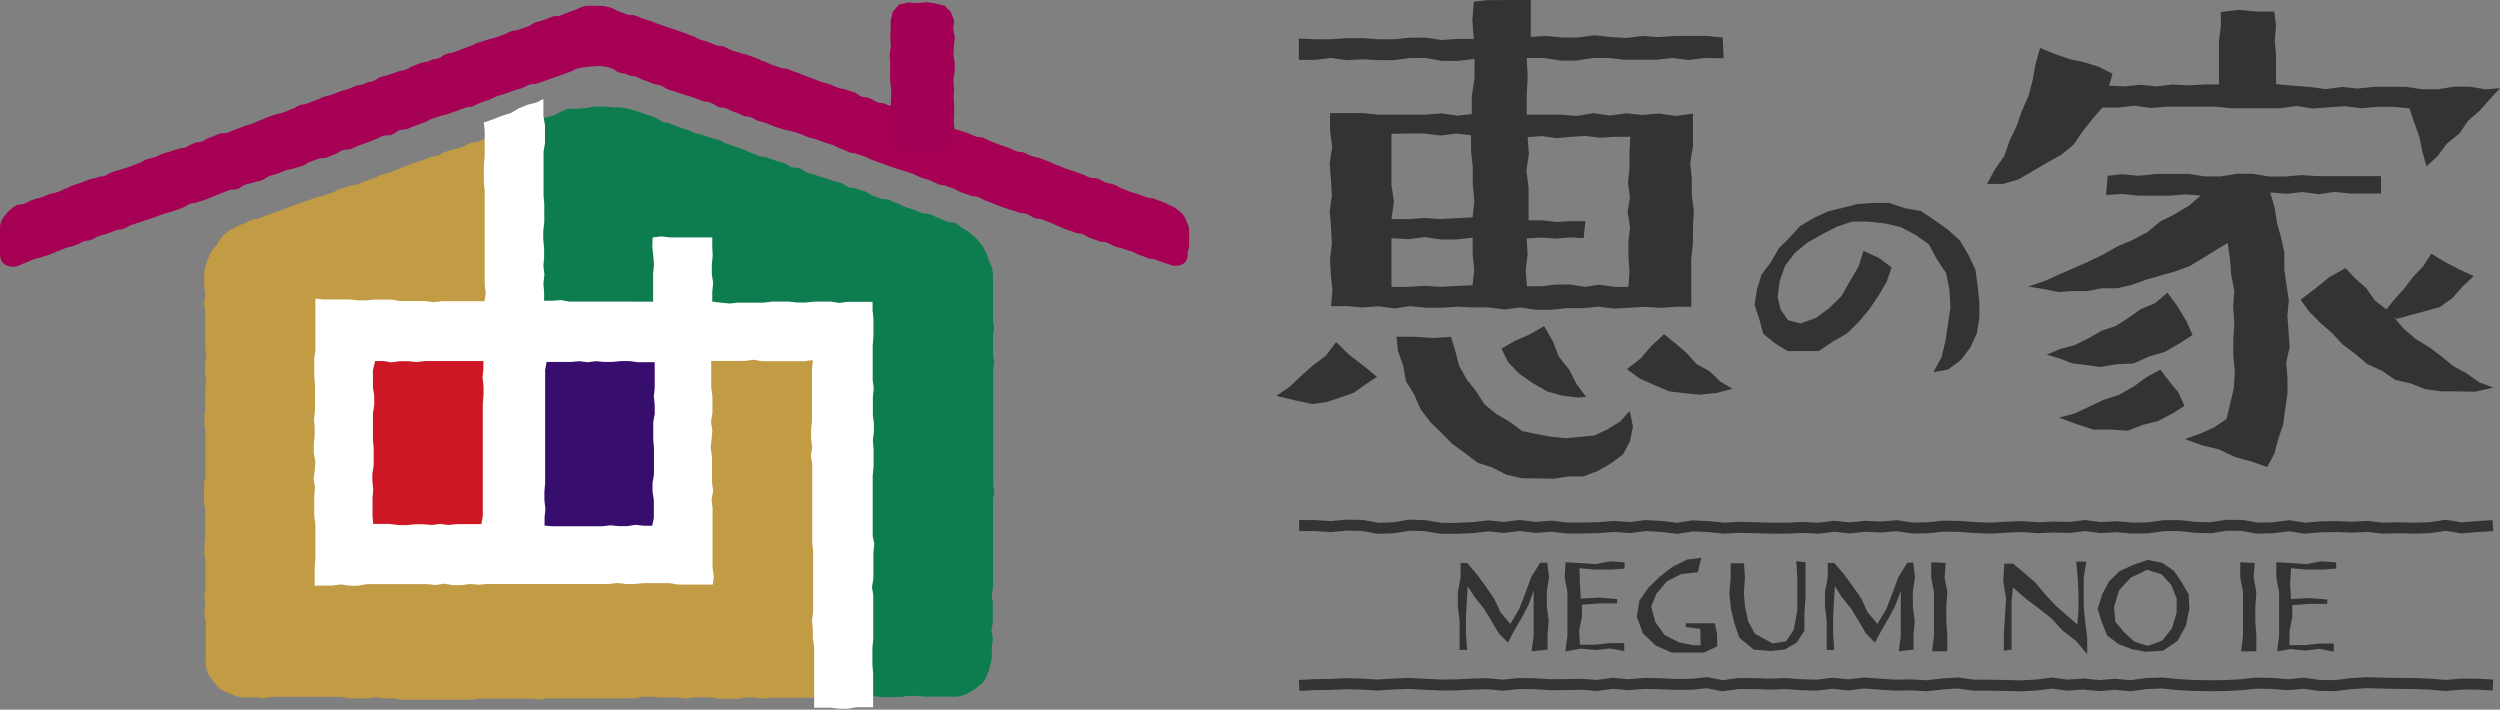 <svg xmlns="http://www.w3.org/2000/svg" viewBox="0 0 172.48 48.96"><rect x="0" y="0" width="172.48" height="48.96" fill="#808080" stroke="none"/><path d="M58.24,22.45V48.06l.29,0c.3,0,.3.05.6.05h.59c.3,0,.3-.07.6-.07s.29.05.59.05h.59c.3,0,.3,0,.6,0s.29-.08.59-.08.3,0,.59,0,.3.05.59.05.3,0,.6,0,.29,0,.59,0,.3,0,.59,0a1.92,1.92,0,0,0,1.21-.28,2.59,2.59,0,0,0,.52-.34,3.09,3.09,0,0,0,.48-.4,2.75,2.75,0,0,0,.28-.57,2.71,2.71,0,0,0,.18-.59,3,3,0,0,0,.11-.61c0-.3,0-.3,0-.6s.07-.3.07-.6-.09-.3-.09-.6.09-.3.09-.6,0-.3,0-.6,0-.3,0-.6-.07-.29-.07-.59.08-.3.08-.6,0-.3,0-.6,0-.3,0-.6,0-.3,0-.59,0-.3,0-.6,0-.3,0-.59,0-.3,0-.6,0-.3,0-.6,0-.3,0-.59,0-.3,0-.6,0-.29,0-.59.07-.29.07-.59-.06-.3-.06-.59,0-.3,0-.6,0-.3,0-.59,0-.3,0-.6,0-.3,0-.6,0-.29,0-.59,0-.3,0-.6,0-.29,0-.59,0-.3,0-.6,0-.29,0-.59,0-.3,0-.6,0-.29,0-.59,0-.3,0-.6,0-.29,0-.59.06-.3.06-.59-.07-.3-.07-.6,0-.29,0-.59,0-.3,0-.59.07-.3.07-.6-.07-.29-.07-.59,0-.3,0-.6V19.71c0-.29,0-.29,0-.59a4.07,4.07,0,0,0-.06-.6,4.41,4.41,0,0,0-.23-.56,3.14,3.14,0,0,0-.2-.56,3.35,3.35,0,0,0-.3-.52,5.46,5.46,0,0,0-.39-.45,4.31,4.31,0,0,0-.46-.39,4.13,4.13,0,0,0-.49-.32c-.18-.1-.32-.28-.5-.34s-.32,0-.6-.11-.27-.14-.55-.24-.27-.14-.56-.24-.31,0-.6-.11-.27-.12-.55-.22-.29-.08-.57-.18-.26-.15-.55-.25-.27-.13-.55-.23-.31,0-.6-.11l-.56-.2c-.28-.09-.25-.2-.53-.29s-.29-.08-.57-.18-.3,0-.59-.13-.24-.19-.52-.28-.3-.06-.58-.16l-.57-.19-.56-.18c-.28-.1-.29-.07-.57-.16s-.25-.2-.52-.3-.32,0-.6-.1-.25-.18-.53-.28-.29-.07-.57-.17l-.56-.2c-.28-.1-.31,0-.59-.13l-.56-.21c-.28-.1-.26-.14-.54-.24l-.56-.19-.57-.19c-.28-.1-.25-.17-.54-.26s-.29-.07-.57-.16l-.56-.2c-.28-.1-.3,0-.58-.15s-.27-.12-.55-.21l-.56-.2c-.28-.1-.28-.12-.55-.22s-.3,0-.58-.15-.25-.19-.53-.29l-.56-.2-.56-.19-.57-.17-.58-.1c-.19,0-.4,0-.6,0a5.7,5.7,0,0,0-.58-.06c-.2,0-.4,0-.6,0s-.39.08-.58.1a5.42,5.42,0,0,0-.58.06c-.2,0-.41,0-.6,0s-.38.13-.56.19-.26.17-.55.27-.29.06-.58.16-.29.08-.57.18-.27.14-.55.24-.31,0-.59.13l-.56.21-.07,0V23H46.72v-.5Z" style="fill:#0d7d4f"/><path d="M46.72,22.45V39H23.92V22.45H35.19V8.92l-.49.18-.56.21-.57.19c-.28.1-.26.16-.54.26s-.31,0-.59.12-.26.16-.54.26-.29.07-.57.16-.3.07-.58.17-.26.16-.54.26-.3,0-.58.13-.27.13-.55.23-.29.07-.57.17-.27.12-.55.21-.27.12-.55.22-.27.13-.55.22-.3.07-.58.17-.26.14-.55.24l-.56.19c-.28.1-.27.12-.55.22s-.3,0-.59.13-.29.07-.57.17-.26.16-.54.26l-.56.2c-.28.1-.29,0-.57.15l-.57.19-.56.19-.56.21c-.28.1-.27.12-.55.22l-.56.2-.56.19c-.28.09-.27.12-.55.22s-.3,0-.58.14-.26.16-.54.25a3.76,3.76,0,0,0-.54.25,3.92,3.92,0,0,0-.53.29,3.41,3.41,0,0,0-.43.42,2.93,2.93,0,0,0-.32.51,3.91,3.91,0,0,0-.36.47,3.06,3.06,0,0,0-.26.55,2.7,2.7,0,0,0-.23,1.18c0,.3,0,.3,0,.6s.08.3.08.6-.08.3-.08.6.07.3.07.6,0,.3,0,.6,0,.3,0,.6,0,.3,0,.6,0,.3,0,.6.07.29.07.59-.08.3-.08.6,0,.3,0,.6.07.3.07.59-.06.3-.06.6,0,.3,0,.59,0,.3,0,.6-.05.3-.05.6v.59c0,.3.07.3.07.59s0,.3,0,.59,0,.3,0,.6,0,.3,0,.59,0,.3,0,.6,0,.3,0,.59-.1.3-.1.6,0,.3,0,.59,0,.3,0,.6.08.3.08.59v.6c0,.3,0,.3,0,.59s0,.3,0,.6-.05.3-.05.6,0,.29,0,.59.07.3.07.59,0,.3,0,.6,0,.29,0,.59,0,.3,0,.59-.07.3-.07.6.05.29.05.59-.06.3-.06.59.1.3.1.6,0,.3,0,.59,0,.3,0,.6,0,.29,0,.59,0,.3,0,.59a3.29,3.29,0,0,0,0,.63,3,3,0,0,0,.2.6,2.66,2.66,0,0,0,.37.51,3.13,3.13,0,0,0,.42.47,2.72,2.72,0,0,0,.57.27,2.64,2.64,0,0,0,.57.24,2.56,2.56,0,0,0,.62.07l.6,0c.3,0,.3.06.6.06s.3-.09.6-.09.3,0,.6,0,.3,0,.6,0,.3,0,.6,0,.3,0,.6,0h.6c.3,0,.3,0,.6,0s.29,0,.59,0,.3,0,.6,0,.3.1.6.1h.59c.3,0,.3,0,.6,0s.3-.06.6-.06.29.06.59.06.3,0,.6,0,.29.09.59.09h.59c.3,0,.3,0,.6,0s.29,0,.59,0,.3,0,.6,0h.59l.6,0c.3,0,.3,0,.6,0h.59c.3,0,.3-.07.59-.07h.6c.3,0,.3,0,.6,0s.29,0,.59,0h.6c.3,0,.3,0,.59,0s.3,0,.6,0,.29.06.59.06.3-.08.59-.08l.6,0H39c.3,0,.3,0,.6,0s.29,0,.59,0h.6c.29,0,.29,0,.59,0H42c.29,0,.29,0,.59,0s.3,0,.59,0,.3,0,.59,0,.3-.11.6-.11h.59c.29,0,.29.05.59.05h1.18c.3,0,.3.07.59.07s.3-.08.59-.08.3,0,.6,0,.29,0,.59,0,.3.1.59.1.3,0,.6,0,.29,0,.59,0,.3-.09.6-.09H52c.3,0,.3.07.59.07s.3-.05.59-.05h.6c.29,0,.29,0,.59,0s.29,0,.59,0,.29,0,.59,0h1.18c.3,0,.3.05.6.05s.29-.09.59-.09a1.9,1.9,0,0,1,.3,0V22.45Z" style="fill:#c29c45"/><path d="M0,15.84a1.71,1.71,0,0,1,.07-.54,2.16,2.16,0,0,1,.29-.45,1.92,1.92,0,0,1,.36-.39,1.9,1.9,0,0,1,.45-.31c.28-.09.3,0,.58-.13s.26-.14.53-.24.29-.07.57-.16.27-.12.55-.22.29-.05.57-.15.26-.14.54-.23.26-.14.54-.24l.56-.18.56-.22c.28-.09.29-.05.57-.15s.3,0,.58-.14.26-.17.54-.26.29-.06.57-.16L9,11.48l.56-.21c.28-.1.25-.16.53-.26s.29-.06.57-.16.27-.14.55-.24.28-.07.56-.17.29-.07.57-.17.29,0,.57-.15.26-.16.54-.26.3,0,.57-.14.26-.16.54-.26.27-.12.55-.22.32,0,.59-.09.28-.12.56-.22l.55-.21c.28-.1.29-.08.57-.18s.27-.13.55-.23.27-.13.55-.23L19,7.9c.28-.1.3-.05.58-.15s.27-.13.55-.22.26-.17.54-.27.29,0,.57-.14l.56-.21c.28-.09.27-.13.55-.23s.29-.06.57-.16l.56-.22c.28-.09.29-.07.57-.17s.27-.13.55-.22.3,0,.58-.15.29-.07.57-.17.25-.18.53-.28.29-.06.57-.16l.57-.2c.28-.1.29-.06.57-.15s.26-.16.54-.26.28-.12.56-.21.29,0,.57-.15.29-.06.57-.15.25-.19.53-.29.3-.05.58-.15l.56-.21.56-.21c.28-.09.26-.14.54-.23s.29-.08.57-.18.3-.06.58-.16l.57-.2c.28-.1.26-.14.54-.24s.31,0,.59-.14l.57-.19c.28-.1.25-.18.53-.28s.29-.07.57-.17.28-.12.56-.22.32,0,.6-.1.28-.12.56-.22l.57-.21A2.84,2.84,0,0,1,40.4.41a4.09,4.09,0,0,1,.6,0,5.68,5.68,0,0,1,.59,0,3.1,3.1,0,0,1,.58.13c.28.1.26.15.54.25l.55.2c.28.1.31,0,.59.09s.27.13.55.22.28.08.56.18.27.11.55.21l.56.19c.27.1.28.08.56.18l.56.2.55.21c.28.1.26.15.54.25s.29.08.57.18.27.12.55.22.31,0,.59.12.26.15.54.25.29.07.56.17.3.06.57.16l.56.21c.28.1.26.14.54.23s.27.13.55.23l.56.19c.28.1.3,0,.58.12s.27.12.55.21.27.12.55.22l.56.21.55.21c.28.1.29.06.57.16s.27.13.55.23.3.05.58.15.29.08.57.18.24.19.52.29.3,0,.58.14.26.16.54.26.3,0,.58.14.29.07.57.17.29.08.57.18.24.2.52.29.29.07.57.17.27.12.55.22.29.08.57.18l.56.2c.28.1.28.12.56.22s.28.08.56.17.29.08.57.18.27.13.55.23.31,0,.59.12.27.15.55.25L69,10l.57.19c.27.1.26.14.54.24s.31,0,.58.12.27.14.55.23.29.06.57.16l.56.21c.28.1.27.15.55.24s.27.12.55.22l.57.19.56.2c.28.1.27.13.55.23s.32,0,.6.1.26.16.54.26.3.05.58.15.26.17.54.27.28.12.56.22.29.07.57.17l.56.21c.28.1.31,0,.59.13l.57.21c.28.1.26.15.55.25a1.63,1.63,0,0,1,.44.28,2.11,2.11,0,0,1,.38.35,1.9,1.9,0,0,1,.24.47,1.86,1.86,0,0,1,.17.52c0,.28,0,.28,0,.55s0,.28,0,.55-.1.28-.1.56a.89.89,0,0,1-.12.53.67.67,0,0,1-.45.29.91.91,0,0,1-.54,0c-.28-.1-.28-.09-.56-.18l-.55-.21c-.28-.1-.3,0-.58-.13l-.55-.2c-.28-.1-.26-.15-.54-.24s-.29-.08-.56-.18-.29-.06-.57-.16-.26-.16-.54-.26-.3,0-.58-.12l-.56-.19c-.28-.1-.26-.17-.54-.27s-.3,0-.58-.14l-.56-.19c-.28-.09-.27-.13-.55-.23s-.26-.14-.54-.24l-.55-.21c-.28-.1-.31,0-.59-.13s-.25-.18-.53-.27-.3,0-.58-.12-.29-.08-.57-.18l-.56-.18c-.27-.1-.27-.12-.55-.22L68,13.84c-.28-.1-.26-.16-.54-.25s-.3,0-.58-.13l-.56-.19c-.28-.1-.26-.16-.54-.26l-.56-.2c-.28-.09-.3,0-.58-.14s-.26-.15-.54-.25-.29-.07-.57-.17L63,12l-.56-.19c-.28-.1-.29-.07-.56-.17l-.57-.19-.55-.21-.56-.2c-.28-.09-.27-.14-.55-.24l-.56-.19c-.28-.1-.3,0-.58-.14s-.27-.13-.55-.23-.26-.16-.54-.25-.29-.09-.57-.18l-.56-.2c-.28-.1-.29-.06-.57-.16s-.27-.13-.55-.23-.29-.08-.58-.17S54.27,9,54,8.91s-.28-.08-.56-.18-.27-.12-.55-.22-.29-.07-.57-.17-.26-.16-.54-.25-.3,0-.58-.14-.27-.13-.55-.23-.27-.14-.55-.24-.3,0-.58-.13-.26-.18-.54-.28-.3,0-.58-.13l-.56-.21c-.28-.1-.29-.09-.57-.18l-.57-.19c-.28-.1-.28-.08-.57-.18s-.25-.17-.54-.27-.29-.06-.58-.16-.27-.12-.55-.21-.27-.14-.55-.24-.31,0-.59-.14S43,5.09,42.72,5s-.25-.19-.53-.29a3.19,3.19,0,0,0-.59-.14,4.06,4.06,0,0,0-.6,0,5.61,5.61,0,0,0-.59.06,3.18,3.18,0,0,0-.58.1c-.28.1-.26.14-.54.24l-.55.2-.56.19-.55.2-.56.19c-.27.1-.31,0-.58.11s-.27.14-.55.24-.28.07-.56.17l-.56.2c-.28.1-.28.08-.56.18s-.27.14-.55.24l-.56.2c-.28.1-.26.14-.54.24s-.3,0-.58.13l-.56.2-.56.2c-.28.1-.29.06-.57.16s-.28.08-.56.18-.26.17-.54.26l-.56.2c-.27.09-.27.12-.54.22s-.31,0-.59.11-.24.2-.52.3-.32,0-.6.09-.26.13-.54.23-.27.12-.55.22l-.56.2c-.28.1-.27.14-.55.24s-.31,0-.59.1-.26.17-.54.27-.27.12-.55.22-.32,0-.6.1-.27.1-.55.2-.25.18-.53.28-.29.07-.57.17-.3.05-.58.14-.27.12-.55.22-.29.07-.57.17-.25.19-.53.29-.3.06-.58.16-.29.05-.57.15-.25.19-.53.29-.32,0-.6.1l-.55.21c-.28.1-.27.13-.55.23s-.28.12-.56.22-.28.08-.57.18-.29,0-.57.15-.26.17-.54.27l-.56.2c-.28.09-.29.06-.57.16l-.55.2-.56.19-.57.19-.57.19c-.28.1-.25.16-.53.26s-.31,0-.59.13l-.56.21c-.28.1-.29.07-.57.17s-.26.16-.54.26-.3,0-.59.14-.26.15-.54.25-.3.06-.58.16-.28.12-.56.22-.27.13-.55.23-.29.09-.57.18-.29.07-.58.17-.27.13-.55.23-.28.13-.56.23a1.09,1.09,0,0,1-.59,0,.83.83,0,0,1-.49-.33A1.08,1.08,0,0,1,0,17.5c0-.28,0-.28,0-.56s0-.27,0-.55S0,16.12,0,15.84Z" style="fill:#a50054"/><polygon points="62.67 10.35 62.08 10.08 61.64 9.64 61.46 9.05 61.47 8.47 61.47 7.88 61.45 7.3 61.48 6.71 61.48 6.13 61.41 5.54 61.41 4.96 61.42 4.37 61.38 3.79 61.46 3.2 61.42 2.61 61.45 2.02 61.45 1.43 61.59 0.81 62.03 0.31 62.67 0.17 63.31 0.21 63.94 0.15 64.58 0.25 65.18 0.4 65.6 0.84 65.83 1.43 65.76 2.01 65.88 2.6 65.81 3.18 65.78 3.77 65.87 4.35 65.86 4.94 65.77 5.53 65.82 6.11 65.79 6.7 65.83 7.28 65.83 7.87 65.8 8.46 65.87 9.05 65.62 9.65 65.19 10.12 64.58 10.34 63.94 10.35 63.31 10.34 62.67 10.35" style="fill:#a20054"/><rect x="24.54" y="22.95" width="10.65" height="14.59" style="fill:#cd1724"/><rect x="36.22" y="22.95" width="10.65" height="14.59" style="fill:#370e6e"/><path d="M49.14,20.81l0-.65.06-.63-.09-.63,0-.64.06-.63L49.14,17v-.62h-.57l-.59,0-.59,0-.59,0h-.59l-.59-.07-.59.07L45,17l.07.64.05.63-.06.63,0,.64,0,.64v.63l-.57,0-.57,0H43.3l-.57,0H41.57l-.57,0-.58,0-.57,0h-.58l-.58-.11-.58.05h-.57l0-.59-.05-.61.07-.61-.07-.6.05-.61v-.6l-.06-.6,0-.61.07-.61,0-.61,0-.6-.05-.61,0-.61V12.3l0-.6,0-.61,0-.61.1-.61,0-.61V8.65L37.49,8V7.42l0-.59L37,7.08l-.62.15-.58.24-.56.33L34.6,8,34,8.24l-.62.21.06.6,0,.59,0,.58v.58l-.06.58V12l0,.59.06.58v.59l0,.58,0,.59v.59l0,.59,0,.58,0,.59v2.36l.07.59-.08.55-.54,0H31.08l-.58,0-.58.07-.58-.08-.58,0-.58,0-.58,0-.59-.1-.58,0-.58,0-.58.05-.59,0-.58-.06-.58,0-.59,0-.58,0-.59-.06,0,.59,0,.6v.59l0,.59,0,.6,0,.59-.08.59v1.19l.05.59,0,.59,0,.6v.59l-.07.59.05.59,0,.59-.06.59,0,.6.11.59-.05.59-.07.6.09.59-.05.6V35l0,.6.08.59,0,.6,0,.59v1.2l-.05.59,0,.6v.63l.62,0h.59l.6-.08.59.09h.59l.6-.11.6,0h2.37l.59,0,.6,0,.59.06.6-.09.59.1h.6l.59-.08.6.05.59-.05h.6l.59,0,.6,0,.6,0,.59,0h.6l.59,0,.59,0,.6,0,.59,0h.6l.59,0,.6,0H42l.6-.07.6.07h.6l.59-.06.6,0,.6,0,.6,0,.6.1h.6l.6,0,.6,0,.59,0,.07-.58-.09-.59,0-.6,0-.59V36.24l0-.59v-.59l-.07-.59.11-.6-.08-.59V32.09l0-.59-.09-.6.06-.59.06-.6-.1-.6.1-.59V27.33l-.08-.6,0-.6,0-.6,0-.63.61,0,.57,0,.58,0,.58,0,.58-.08.58.1h.57l.58,0,.58,0h.58l.58,0,.62-.08-.06.64,0,.6,0,.59,0,.6,0,.6,0,.59,0,.6-.06.6,0,.6.07.6-.08.6.09.59,0,.6,0,.6,0,.6,0,.6v.6l0,.6,0,.6v.59l0,.6.06.6v1.79l0,.6,0,.6,0,.6,0,.6-.08.6.06.6,0,.6.09.6v1.21l0,.6v1.2l0,.61v.58h.56l.59,0,.59.07.59,0,.59-.1.6,0,.55,0v-.55l0-.59v-.6l0-.59-.05-.6,0-.59v-.6l.06-.6,0-.6,0-.59v-.6l0-.6,0-.59-.09-.6.1-.59v-.6l0-.6,0-.6.06-.6L60.21,37v-.6l0-.6V34l0-.6,0-.6.06-.6,0-.59V31l-.05-.59.07-.6v-.6l-.07-.6,0-.6,0-.6.06-.6-.07-.6,0-.6,0-.6v-1.2l.05-.6,0-.6V22l-.06-.6,0-.58-.55,0h-.58l-.58,0-.58.08-.58-.09-.58,0-.58,0-.58.06-.59,0-.58-.06h-.58l-.59,0-.58.07-.59,0h-.58l-.59,0-.58.06-.59-.06Zm-23.26,4.1.59,0L27,25l.58-.08.58,0,.57.06.58-.07H30.5l.58,0,.57,0,.58,0h.58l.54,0,0,.55-.06.59.07.59,0,.6-.05.59,0,.6,0,.59v.6l0,.6,0,.59v.6l0,.6v1.19l0,.6,0,.59,0,.6v.61l-.1.56-.53,0-.57,0-.58,0-.58.06-.57-.07-.58.07-.58-.05h-.57l-.58.06-.57,0-.58-.08h-.58l-.59,0-.05-.59,0-.59v-.6l.05-.59-.06-.6V32.7l.09-.6,0-.59v-.6l-.05-.59v-.6l0-.6,0-.6.09-.59v-.6l-.09-.6v-.6l0-.6ZM45,36.27h-.59l-.57-.06-.58.09-.57,0-.58-.06-.58.07H40.42l-.57,0-.58,0-.58,0-.58,0-.54-.05,0-.55.06-.59-.07-.6,0-.59.05-.6,0-.59,0-.6v-.59l0-.6,0-.59v-.6l0-.6V27.93l0-.6,0-.6,0-.6,0-.6.1-.56.53,0h.58l.57,0,.58-.05.57.07.58-.07.58.05h.57l.58-.06.58,0,.57.08h.58l.59,0,0,.59,0,.59v.59l-.06.6.06.59,0,.6-.1.59,0,.6v.6l.05.59v1.2l0,.59-.1.6v.6l.09.59v.6l0,.61Z" style="fill:#fff"/><path d="M130.51,18.45l-.35,1-.59,1-.63.92-.72.86-.8.78-1,.58-.95.63-1.14,0h-1l-.88-.54-.8-.65-.27-1-.33-1,.17-1.08.31-1,.65-.87.53-.93.76-.76.73-.8.93-.55,1-.46,1-.24,1-.26,1.07-.08h1.13l1.07.36,1.13.2.94.63.92.66.84.76.59,1,.47,1,.15,1.12.12,1.11,0,1.07-.17,1.08-.46,1-.66.86-.88.65-1,.17.55-1,.28-1.13.17-1.15.17-1.15L134.5,20l-.23-1.15-.66-1-.54-1-.94-.66-1-.52-1.1-.26-1.13-.12-1.12,0-1.07.36-1,.51-1,.57-.87.71-.69.9-.37,1.06-.14,1.1.21.86.51.73.87.22,1.06-.38.92-.68.84-.83.57-1,.59-1,.36-1.11,1.05.48Z" style="fill:#333"/><path d="M172.48,6.08l-.67.73-.71.81-.81.7-.62.9-.85.68-.65.87-.76.71-.28-1-.2-1-.36-1-.33-1-1.1-.11-1.11,0-1.12.1-1.12-.14-1.11.07-1.12.09-1.11-.18-1.11.16-1.12,0-1.12,0-1.11,0-1.12-.11-1.12,0-1.12,0-1.12,0-1.12.09-1.12-.16-1.12.13-1.1,0-.68.78-.68.86-.63.92-.85.7-1,.55-.94.56-1,.58-1.07.32-1.11,0,.54-1,.65-.92.37-1.07.48-1,.37-1.06.45-1,.28-1.08.2-1.11.32-1.14,1,.41,1,.35,1.05.23,1,.31.95.48-.24.82,1.09.05,1.1-.11,1.09.11,1.1-.13,1.1.06,1.1-.06,1,0,0-1,0-1,0-1,.13-1,0-1,1.22-.15,1.26.12,1.21,0,.12,1-.09,1,.09,1,0,1,0,1,1,.1L159.37,6l1.1.15,1.1-.15,1.09.11,1.1-.12,1.1,0H166l1.1.17,1.09,0,1.1-.18,1.1,0,1.11.19Zm-8.21,7.27-1,0-1.1,0-1.1-.11-1.1.16-1.11-.15-1.1.12-1.13-.09.31,1.07.16,1.05.28,1,.22,1V18.6l.15,1.06.16,1.05-.1,1.07.08,1.06.08,1.08L157.73,25l.09,1.08,0,1.07-.16,1.07-.14,1.07-.34,1-.26,1-.5.93-1.1-.38-1.13-.31L153.08,31l-1.15-.27-1.19-.44,1.07-.38.94-.42.86-.58.24-1,.26-1.1.08-1.12-.11-1.13V23.41l.07-1.12-.08-1.12.08-1.12-.22-1.12-.08-1.11-.16-1.06-.84.51-.88.55-.91.54-1,.37-1,.28-1,.29-1,.36-1,.23H145l-1,.19-1,0-1,.07-1-.21-1.07-.17,1.15-.39,1-.45,1-.44,1-.44,1-.48,1-.57,1.05-.44,1-.53.88-.73,1-.51,1-.59.82-.71-1.06-.08-1.08.09-1.09,0h-1.08l-1.09-.12-1.13.07.11-1.32,1-.11,1.11.11L148.8,12l1.11,0H151l1.11.17,1.11,0,1.11-.18,1.1,0,1.12.19,1.11,0,1.11-.1,1.1.07h2.23l1.12,0,1.05,0Zm-13,9.76-.9.58-1,.58-1.11.33-1.07.48-1.17.05-1.15.19-.95-.14-.94-.11-.89-.34-.89-.26.93-.39,1-.27.94-.46.9-.52,1-.34.88-.56.84-.6,1-.42.85-.72.68.94.61,1ZM150.71,28l-.85.54-1,.52-1.06.26-1,.4-1.09-.08-1.27,0-1.21-.39-1.17-.44,1.07-.28,1-.47,1-.47,1.07-.35,1-.57.91-.66.93-.51.6.78.65.79Zm18.76-1h-1.08l-1.07-.15-1-.4-1.07-.24-.91-.63-1-.45-.83-.7-.87-.65-.74-.8-.82-.71-.77-.78-.59-.81,1-.76,1-.81,1.1-.61.66.7.77.68.6.86.79.6.6-.73.66-.73.6-.8.69-.72.55-.86.93.57,1,.52,1,.46-.81.76-.68.77-.84.6-1,.28-1,.27-1,.27-.17-.1.69.8.8.69.91.55.85.63.81.67.93.51.86.62,1,.37-1.29.29Z" style="fill:#333"/><path d="M95,26l-.78.51-.8.58-.93.33-.93.31-1,.15-1.25-.27-1.25-.3.91-.62.8-.76.81-.72.89-.66.71-.95.9.88,1,.76Zm21.69-4.84-1,0-1.08.08-1.09-.07-1.08.06-1.08.06-1.08-.13-1.09.1-1.08,0-1.08.11-1.08,0-1.08-.16-1.08.14-1.09-.14h-1.08l-1.08-.05-1.09.07-1.09,0-1.08-.11-1.08.16-1.09-.15L94,21.21l-1.09-.09-1.08,0,.1-1.09L91.82,19l-.06-1.1.13-1.11-.06-1.11-.09-1.1.15-1.11-.07-1.11-.08-1.11.17-1.11L91.76,9V7.8h1.15l1.09,0,1.09.11,1.09,0,1.08,0h1.09l1.09-.09,1.1.16,1-.11,0-1.22.19-1.26,0-1.32-1.16.13-1.09,0L98.36,4H97.27l-1.09.15H95.09L94,4.09l-1.09.06L91.82,4l-1.09.13-1.12,0,0-1.47,1.14.05,1.09,0,1.08-.08,1.1,0,1.08.08,1.1,0,1.08-.11,1.09,0,1.1.16,1.09-.08,1.12,0-.1-1.29.1-1.27.93-.11,1,0,1-.06,1,0,0,1.35,0,1.25,1.07-.07,1.1.11,1.11,0,1.1-.16,1.11.12,1.11.07,1.11-.14,1.1.08,1.11-.08,1.12,0h1.11l1.09.11.07,1.43L117.61,4l-1.11.14L115.4,4l-1.11.12-1.11,0h-1.1L111,4l-1.11,0-1.11.18-1.11,0L106.53,4l-1.2,0,.07,1.33-.07,1.26,0,1.32h1.19l1.13,0L108.8,8l1.13-.19,1.13.16,1.13-.15,1.13.11,1.13-.1,1.14.17,1.21-.16,0,1.18,0,1.1-.19,1.11.11,1.1,0,1.11.14,1.11-.06,1.11v1.1l-.12,1.11,0,1.12v1.11ZM96,15.12l1.15,0,1.12-.08,1.11.07,1.12-.06L101.6,15l.12-1.12-.11-1.15,0-1.16-.12-1.16,0-1.08-1-.12-1.11.14-1.12-.14H97.17L96,9.23l0,1.22,0,1.15L96,12.76l.17,1.16Zm0,4.67,1.15,0,1.12-.07,1.11.07,1.12-.06,1.09-.05.12-1.06-.11-1.1,0-1.12-1.12.12H99.41l-1.12-.16-1.12.14L96,16.43l0,1.12L96,18.65Zm16.66,9.64-.2,1-.48.92-.84.62-.9.52-1,.38-1.05,0-1,.16L106.09,33l-1.09,0-1.06-.25-1-.5-1-.33-.87-.66-.86-.63-.76-.76-.77-.75L98,28.21l-.44-1L97,26.3l-.19-1.07-.36-1-.1-1,1.24,0,1.26.09,1.26-.08.3,1,.26,1,.52.93.66.83.57.9.83.67.91.53.86.64,1,.21,1,.18,1,.1,1-.09,1-.1.9-.43.85-.52.67-.74Zm-3.76-2-1.1-.13L106.73,27l-1-.58-.91-.63-.78-.81-.45-.93.94-.54,1-.43,1-.58.61,1.05.41,1.06.71.89.51,1,.66.88Zm.36-11-.93-.05-1,.08-1-.07-1,.06.06,1.11-.13,1.1.09,1.09,1,0,1-.12h1l1,.16,1-.15,1,.15,1,0,.07-1.07-.07-1,0-1.05.11-1-.17-1.05.16-1-.13-1,.1-1,0-1.05.06-1.13-1.09,0-1,.06-1-.12-1,.06-1,.09-1-.14-1,.07.09,1.16-.17,1.15.15,1.16,0,1.16,0,1.11.92,0,1,.11,1-.05,1,0Zm8,10.8-1.07-.11L115.15,27l-1-.43-1-.44-.91-.66.94-.73.77-.89.86-.79.78.63.76.65.69.77.9.5.74.71.84.5-1.09.29Z" style="fill:#333"/><path d="M105.67,44.93l.14-1.07v-2l0-1.1-.37,1-.47.89-.51.87-.43.82-.64-.66-.5-.86-.52-.84-.63-.78-.48-.76-.06,1-.06,1.13,0,1.13.08,1.14-.52,0,0-1,0-1-.12-1v-1l.19-1,0-1,.45,0,.66.77.61.83.59.85.44.95.68.8.6-1,.43-1.1.41-1.12.62-1h.49l.12,1-.15,1,0,1,.13,1-.08,1,0,1Z" style="fill:#333"/><path d="M108,44.94l.14-1.09v-2l0-1-.19-1,.06-1.06,1.07.06,1,.07,1-.19,1,.07,0,.43-1,.07-1.05,0-1.06-.1L109,40.23l.06,1.07,1.27-.07,1.23.1v.3l-1.23,0-1.19.09,0,.84-.19.92.05,1,1.06,0,1-.11,1,0v.55l-1-.18-1,.11-1-.1Z" style="fill:#333"/><path d="M117.31,43.39l-1-.13V43h2l.16.76,0,.84-.92.42-1,0-1.23,0-1.12-.5-.86-.84-.41-1.13.17-1.1.64-.92.78-.75.86-.67,1-.5,1-.13-.25,1-1.13.12-1,.51-.72.85-.36.88.28,1.07.64.9,1,.51,1,.2h.49Z" style="fill:#333"/><path d="M123.93,38.71l.64.08v2.32l-.08,1.19v1.22l-.54.82-.83.47-.93.1L121,44.82,120,44l-.34-1-.24-1-.11-1.07.09-1.07,0-1,.92,0,.07,1-.08,1,.08,1,.22,1,.46.86,1.22.67.93-.14.54-.81.24-1.33L124,40.68l0-.78Z" style="fill:#333"/><path d="M131,44.93l.14-1.07v-2l0-1.1-.37,1-.47.89-.51.87-.43.82-.64-.66-.5-.86-.52-.84-.63-.78-.48-.76-.06,1-.06,1.13,0,1.13.08,1.14-.52,0,0-1,0-1-.12-1v-1l.19-1,0-1,.45,0,.66.77.61.83.59.85.44.95.68.8.6-1,.43-1.1.41-1.12.62-1H132l.12,1-.15,1,0,1,.13,1-.08,1,0,1Z" style="fill:#333"/><path d="M133.3,44.93l.13-1.08v-2l0-1-.19-1,0-1.06,1,.05-.08,1,.19,1-.07,1,0,1,.07,1,0,1.09Z" style="fill:#333"/><path d="M138.88,40.53l-.1,1v2.22l0,1.07-.53.07,0-1.22.08-1.19.07-1.19-.19-1.19.07-1.21.61,0,.78.65.77.67.66.79.7.76.77.68.75.64.08-1.06V41l-.05-1.1-.11-1.15h.7l-.18,1.09,0,1v1l.1,1.05L144,44l0,1.13-.78-.92-.91-.7-.77-.84-.9-.71-.92-.69Z" style="fill:#333"/><path d="M144.72,42l.32-1,.47-.89.73-.71.92-.42,1-.35,1,.19.82.56.54.79L151,41l.05,1-.24,1.16-.57,1.05-1,.68-1.21.08-.95-.18-.91-.35-.79-.59L145,42.9Zm5.45.28,0-1-.37-.92-.67-.74-1-.31-1.12.54-.81.87-.35,1.18.09,1,.64.75.69.63.92.28,1-.37.66-.85Z" style="fill:#333"/><path d="M154.62,44.94l.13-1.09v-2l0-1-.19-1,0-1.06,1,.05-.08,1,.19,1-.07,1,0,1,.07,1,0,1.09Z" style="fill:#333"/><path d="M157.11,44.94l.13-1.09v-2l0-1-.19-1,0-1.06,1.08.06,1,.07,1-.19,1.05.07,0,.43-1,.07-1.05,0-1.06-.1-.07,1.06.06,1.07,1.27-.07,1.23.1v.3l-1.22,0-1.19.09,0,.84-.19.92,0,1,1.05,0,1-.11,1,0v.55l-1-.18-1,.11-1-.1Z" style="fill:#333"/><polyline points="89.63 47.29 90.71 47.23 91.79 47.22 92.87 47.17 93.95 47.2 95.04 47.26 96.12 47.19 97.2 47.15 98.29 47.21 99.37 47.26 100.45 47.25 101.53 47.2 102.61 47.17 103.7 47.27 104.78 47.16 105.86 47.17 106.94 47.24 108.02 47.23 109.11 47.21 110.19 47.29 111.28 47.14 112.36 47.24 113.44 47.15 114.52 47.17 115.61 47.22 116.69 47.21 117.77 47.1 118.85 47.31 119.94 47.16 121.02 47.16 122.11 47.2 123.19 47.16 124.27 47.24 125.34 47.27 126.42 47.14 127.51 47.25 128.59 47.12 129.68 47.2 130.76 47.27 131.84 47.25 132.92 47.31 134 47.19 135.08 47.12 136.16 47.27 137.24 47.27 138.32 47.29 139.41 47.32 140.49 47.26 141.58 47.13 142.66 47.27 143.74 47.19 144.83 47.3 145.91 47.21 147 47.31 148.08 47.16 149.17 47.12 150.25 47.23 151.34 47.29 152.42 47.31 153.51 47.3 154.59 47.24 155.68 47.13 156.76 47.15 157.85 47.24 158.93 47.14 160.01 47.29 161.1 47.3 162.19 47.17 163.27 47.1 164.36 47.13 165.45 47.15 166.54 47.16 167.62 47.2 168.71 47.29 169.8 47.2 170.9 47.2 171.99 47.26" style="fill:none;stroke:#333;stroke-miterlimit:10;stroke-width:0.757px"/><polyline points="171.99 36.26 170.91 36.33 169.83 36.42 168.75 36.24 167.67 36.4 166.59 36.44 165.5 36.41 164.42 36.44 163.34 36.32 162.25 36.37 161.17 36.33 160.09 36.35 159.01 36.44 157.93 36.27 156.84 36.41 155.76 36.44 154.68 36.25 153.6 36.24 152.52 36.41 151.43 36.38 150.35 36.26 149.26 36.27 148.18 36.42 147.1 36.43 146.02 36.34 144.94 36.4 143.85 36.26 142.77 36.39 141.69 36.36 140.6 36.41 139.52 36.33 138.44 36.37 137.36 36.44 136.28 36.4 135.2 36.32 134.12 36.3 133.03 36.41 131.95 36.43 130.87 36.27 129.78 36.36 128.7 36.31 127.62 36.42 126.54 36.31 125.46 36.44 124.38 36.39 123.3 36.44 122.22 36.44 121.13 36.41 120.05 36.38 118.96 36.44 117.88 36.33 116.8 36.28 115.71 36.45 114.63 36.32 113.54 36.26 112.46 36.4 111.37 36.32 110.29 36.4 109.2 36.43 108.12 36.43 107.03 36.3 105.94 36.39 104.86 36.25 103.78 36.39 102.69 36.28 101.61 36.4 100.52 36.45 99.44 36.45 98.35 36.27 97.26 36.23 96.17 36.41 95.08 36.45 94 36.25 92.91 36.23 91.82 36.33 90.72 36.26 89.63 36.26" style="fill:none;stroke:#333;stroke-miterlimit:10;stroke-width:0.757px"/></svg>